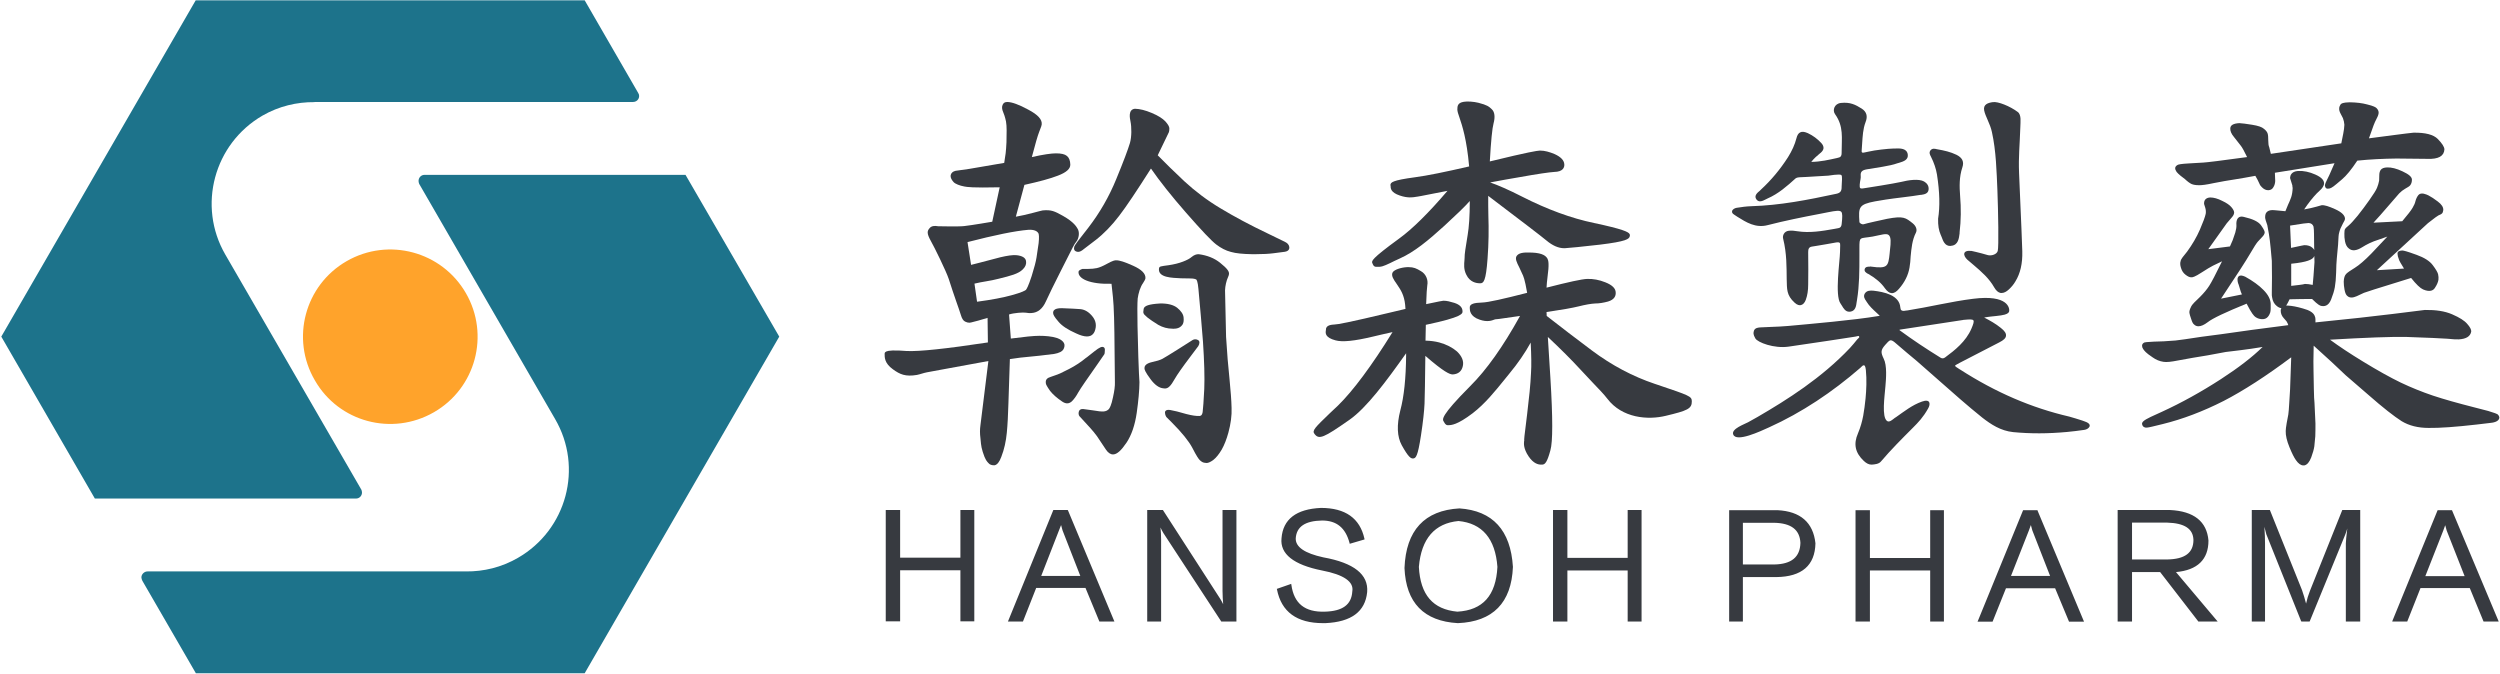 <svg version="1.2" xmlns="http://www.w3.org/2000/svg" viewBox="0 0 1547 417" width="1547" height="417"><style>.a{fill:#ffa32b}.b{fill:#1d738b}.c{fill:#373a40}</style><path class="a" d="m288.3 181.4c14.9 25.8 6.1 58.8-19.8 73.7-25.9 14.9-58.9 6.1-73.7-19.8-15-25.7-6.2-58.8 19.7-73.7 25.9-14.9 58.9-6 73.8 19.8z"/><path class="b" d="m424.2 108.2h-161.5c-2.1 0-3.7 1.7-3.7 3.8 0 0.6 0.2 1.3 0.4 1.8l84.1 145.5c17.5 30 7.2 68.5-23 85.9-10.2 5.9-21.2 8.5-32.1 8.4h-196.9c-0.1 0-0.2 0-0.2 0-2 0-3.8 1.7-3.8 3.7 0 0.7 0.3 1.4 0.6 2.1l33.1 57.2h240.6l120.4-208.3zm-203.9 200.3h-161.6l-57.9-100.2 120.3-208.1h240.7l33.1 57.3c0.4 0.6 0.6 1.2 0.6 1.9 0 2.1-1.7 3.7-3.8 3.7q-0.1 0.1-0.2 0h-196.9v0.1c-10.9-0.1-22 2.5-32.1 8.3-30.1 17.4-40.5 55.9-23.1 86l84.2 145.5c0.2 0.5 0.4 1.1 0.4 1.8 0 2-1.6 3.7-3.7 3.7z"/><path class="c" d="m710.2 196.6c1.4 1.1 3.6 2.6 6.5 4.4 2.8 1.6 5.8 2.4 8.9 2.4q0.4 0.1 0.9 0 3.7 0 5.4-2.8c0.5-1 0.7-2.3 0.5-4.2-0.2-2-1.5-3.9-3.9-5.9-2.4-1.9-6-2.8-10.7-2.7-6.8 0.4-9.7 1.4-10.1 3.3-0.3 1.7-0.3 2.4 0 2.9 0.2 0.5 0.7 1.1 2.5 2.6z"/><path class="c" d="m701.1 164.4c-5.1-2.3-8.5-3.4-10.4-3.3-0.7-0.1-2 0.1-5.8 2.2q-3.8 2.1-6.2 2.6-2.4 0.5-5.3 0.5h-3.3-0.3c-1.4 0.5-2.3 1-2.4 1.7-0.5 4.4 7.1 7.9 20.4 7.5l0.9 8.4c0.6 5.7 0.9 16.9 1 33.2l0.2 19.3c0.1 2.3-0.3 5.4-1.2 9.4-1 4.9-2 6.6-2.6 7.3-0.8 0.8-1.8 1.3-3.1 1.4q-1.9 0.2-6.9-0.7l-5.9-0.8c-1.5-0.1-2.5 0.6-2.7 1.9-0.3 1.5 0.3 2.5 0.8 2.9l6.5 7.1c1.3 1.5 2.7 3.1 4 4.9l5.6 8.4c1.3 1.9 2.8 2.9 4.3 2.9q0.1 0 0.2 0c2.3-0.1 4.9-2.4 8.2-7.3 3.1-4.7 5.2-10.8 6.3-18.4q1.6-11.2 1.7-19c-0.2-2.1-0.4-7.3-0.7-15.5q-0.3-12.4-0.5-19.1-0.1-6.8-0.1-10.8c0-2.7 0.1-4.8 0.2-6.4q0.3-2.3 1.2-5.2 1-2.8 2.1-4.3c0.9-1.4 1.4-2.3 1.5-3 0.2-2.8-2.3-5.4-7.7-7.8z"/><path fill-rule="evenodd" class="c" d="m723.6 239.2c-1 1-2 1.2-2.8 1.2q-0.5 0-0.9-0.1c-2.6-0.2-5.3-2.1-7.9-5.6-3.5-4.7-3.9-6.2-3.8-7 0-2.6 3.7-3.4 4.9-3.7q3.9-0.8 6.1-1.9c1.5-0.8 4.7-2.8 9.5-5.8l9.3-5.9q1.3-0.7 2.6-0.3c1.5 0.4 1.6 1.4 1.6 1.8 0 0.7-0.2 1.4-0.7 2.3l-0.1 0.1-4.8 6.4c-5 6.6-8.2 11.2-9.5 13.5-1.4 2.5-2.5 4.1-3.5 5zm-44.3-14.1c-6.6 9.4-10.7 15.3-12 17.6q-2 3.7-4.1 5.7c-0.6 0.5-1.5 1.2-2.8 1.2-0.9 0-1.9-0.3-3.1-1.1q-4.9-3.3-7.5-6.6c-2.1-3-2.5-4-2.6-4.5q-0.2-1.1 0-1.8 0.3-1.1 1.5-1.8c0.7-0.3 2-0.8 4.1-1.5 2-0.6 5-2 8.8-4 3.9-2 7.5-4.4 10.6-7h0.1l4.8-3.8c3.5-2.8 4.8-3.1 5.7-2.7 0.3 0.1 0.9 0.5 0.9 1.6 0 1.9-0.2 2.6-0.4 2.9zm-27.1-33.1c0.8-0.9 2.3-1.3 4.8-1.3q8 0.3 11.7 0.6 4.1 0.5 7.3 4.5c2.2 2.7 2.7 5.8 1.4 9.2q-0.8 2-2.6 2.8-1 0.4-2.2 0.4-2.7 0-6.7-1.9c-5-2.2-8.7-4.6-10.8-7.1-2.9-3.3-3.4-4.6-3.4-5.4-0.1-0.6 0.1-1.3 0.5-1.8z"/><path class="c" d="m656.2 217.8c1.5-0.7 2.3-2 2.5-3.6 0.4-2.9-3.1-4.5-4.5-5-3.3-1.1-7.5-1.4-11.1-1.4-3.5 0-9.2 0.6-17.6 1.7l-1.1-14.9c2.9-1 9-1.4 10.4-1.1q2.4 0.4 3.5 0.2c3.9-0.2 6.9-2.7 8.9-7.2 1.9-4.2 5-10.5 9.2-18.8q6.4-12.7 7.4-14.6c0.6-1.3 1.5-2.7 2.8-4.4 1.3-2.5 1.3-5.5 0.2-7.2-0.6-1-2.1-4-9-7.9-5.2-2.9-7.2-3.9-12.6-3.4-0.6 0-10.4 2.9-16.6 3.9l5.3-19.7c9.1-2 16.1-3.9 20.7-5.7 5.3-2 7.8-4.3 7.7-6.9q-0.1-3.7-2.1-5.3c-1.3-1.1-3.5-1.6-6.8-1.6-2.9 0-7.8 0.7-14.9 2.3 2.1-8 3.6-13.2 4.5-15.5 1.3-3.3 1.6-4.2 1.6-4.6 0.4-3.1-2.3-6.1-8.4-9.3-5.7-3.1-9.9-4.6-12.8-4.7-1.7 0-2.4 0.6-2.9 1.6q-1 1.9 0.3 4.8c1.2 2.9 1.4 4.5 1.7 5.6q0.4 2.3 0.4 5.5 0 3.3-0.1 7.4-0.2 4.2-0.5 6.8-0.4 2.4-0.9 6l-21.6 3.7-8.5 1.2c-1.8 0.4-2.7 1.4-3 2.6-0.4 1.8 1.2 3.8 1.8 4.4 1 1.1 3.8 2.2 6.6 2.7 1.6 0.3 4.7 0.9 21.9 0.5l-4.6 21.3c0 0-12.7 2.2-17.4 2.7-3.1 0.4-16.1 0.1-16.1 0.1-2.2-0.4-4.1-0.2-5.2 1.1-1.6 1.8-2 3.2 0.8 8.2 1.8 3.1 9.4 18.5 11 23.4q2.4 7.5 4.5 13.5c1.4 3.9 2.4 6.9 3 8.8 0.6 2.1 1.5 3.5 2.6 4 1 0.5 1.8 0.7 2.7 0.7 0.2 0 0.7 0 5.4-1.3 2.4-0.7 4.3-1.3 5.8-1.7l0.2 15.2c-25.7 3.9-42.6 5.7-50.3 5.3l-4.8-0.3c-6.3-0.2-7.7 0.4-8.4 1-0.3 0.3-0.4 0.6-0.4 1 0 2.1-0.2 5.8 5.1 9.6 4.4 3.2 7.8 4.7 14.9 3.5 2-0.4 4-1.2 6.1-1.6l11.9-2.2q10.1-1.8 26.2-4.8l-4.9 39.6q-0.3 2.1-0.3 4 0 2 0.3 4.3c0.2 1.5 0.2 4.6 1.4 8.3 1.6 5.2 2.7 6 3.5 6.9 0.8 1.1 2.3 1.4 3.3 1.4q0.3 0 0.6 0c1.6-0.4 2.9-2 4.1-5.2 1.8-4.6 2.9-9.6 3.4-14.9 0.5-5.1 0.8-11.2 1-18.2 0.2-6.7 0.5-15.7 0.9-27.4l6.4-0.9 11.9-1.2q7.3-0.9 9.1-1.1 2-0.3 3.9-1.2zm-37.9-45.4c6.8-1.7 11.9-2.9 14.7-5.8q2.4-2.4 1.9-5.1-0.5-3-5.9-3.6c-2.5-0.2-5.7 0.3-10 1.3l-12.2 3.2q-2.1 0.6-5.9 1.5l-2.2-14.1c16.7-4.3 29.3-6.9 37.6-7.6 3.3-0.2 5.4 0.6 6.3 2.2 0.3 0.7 0.5 2.3 0.1 6.1q-0.7 4.9-1.3 8.8c-0.4 2.6-1.4 6.4-3 11.5-2.1 6.5-3.2 8.2-3.6 8.6-0.5 0.4-2.3 1.5-8.9 3.3-5 1.4-12.2 2.8-21.3 4l-1.6-11.2c5.2-1.3 9.2-1.5 15.3-3.1z"/><path class="c" d="m795 149.6l-10.9-5.3c-10.7-5.1-20.4-10.3-28.7-15.3-8.4-5-15.9-10.7-22.5-16.8-6.3-5.9-11.8-11.3-16.5-16.1l6.9-14.3q0.3-0.9 0.3-2.3c0-1.1-0.8-2.5-2.5-4.4-1.6-1.7-4.3-3.5-8.4-5.2q-5.9-2.5-10.4-2.6c-4.4 0.4-3.1 6.1-2.8 7.6 0.8 3.8 0.8 9.8-0.3 13.6-1.2 4-4 11.5-8.5 22.4-4.4 10.8-10.2 20.8-17.1 29.8l-4.9 6.3c-3.3 4.2-3.9 5.3-4 5.9-0.4 1.6 0.4 2.3 0.8 2.5q1 0.6 2.2 0.4c0.7-0.1 1.7-0.6 3-1.7l7.2-5.5c5.2-4 10.1-9.1 14.6-15 4.4-5.7 11-15.6 19.7-29.3 5.4 7.8 12.6 16.9 21.7 27.3 9.7 11.1 15.8 17.5 18.7 19.7 2.9 2.2 5.9 3.8 9.1 4.6 3.1 0.9 7.4 1.3 13 1.4q1.2 0 2.3 0c4.5 0 8.2-0.2 11.2-0.6l6.9-0.9c2.9-0.5 2.8-2.4 2.7-3q-0.3-2-2.8-3.2z"/><path fill-rule="evenodd" class="c" d="m760.8 234.3c0.7 7.3 1.2 13.4 1.3 18.1 0.2 4.7-0.5 9.9-2 15.4-1.1 4-2.5 7.6-4.1 10.4-1.7 2.9-3.5 5.1-5.3 6.5-1.7 1.2-3 1.8-4.1 1.8q-0.4 0-0.8-0.1c-1.1 0-2.3-0.6-3.4-1.7-0.6-0.6-1.8-2.1-4.7-7.8-2.1-3.9-6.3-9.2-12.6-15.5l-2.8-2.8c-0.4-0.3-0.8-0.8-1-1.4q-0.3-0.7-0.4-1.7c-0.1-0.5 0-0.9 0.4-1.3 0.5-0.5 1.3-0.7 2.8-0.5l4.2 0.9c0.3 0.1 2.2 0.6 5.8 1.6 3.5 0.9 6.2 1.3 8.2 1.2 0.5-0.1 1.5-0.1 1.9-2.4 0.3-2.1 0.6-6.9 1-14.3 0.3-7.3 0-17.2-0.8-29.3q-0.3-4.5-1.3-15.7l-1.5-16.8c-0.4-4.9-1.2-5.8-1.3-5.9-0.5-0.3-1.5-0.7-3.8-0.7q-3.2 0-5.8-0.1c-5.3-0.3-14.4-0.3-13.5-6.2 0.3-1.2 0.8-1.2 6-1.9 3.3-0.5 6.2-1.2 8.8-2.2q3.7-1.4 5.4-2.9 2.2-1.8 4.4-1.7c5.3 0.7 9.7 2.5 13.2 5.3 4.8 3.8 5.5 5.5 5.5 6.6v0.4q-0.1 0.3-0.2 0.9l-1.1 2.8c-0.9 2.9-1.3 5.7-1.1 8.4l0.6 26.8c0.6 9.8 1.3 18.5 2.1 25.8zm613.6-49.5l12.9-2.6q-0.5-1-0.7-1.7l-1.3-4.3c-0.6-1.3-0.8-2.6-0.7-3.9q0.2-1 0.9-1.5c0.8-0.5 2-0.4 3.8 0.4q7.2 4 11.3 8.2c2.9 2.9 4.4 5.8 4.5 8.6 0.1 2.7 0 4.4-0.3 5.4-1.1 3.3-3 4-4.4 4.1q-2.7 0.1-4.7-1.3c-0.9-0.6-2.4-2.2-5.5-8.3-13 5.3-21.1 9.1-24.1 11.5q-3.3 2.5-5.7 2.5-1.6 0-2.7-1.1c-0.6-0.4-1.2-1.4-1.8-3.4-0.6-1.7-1-3-1.1-3.8-0.1-1 0.2-2.1 0.9-3.5q0.5-1.3 2.1-2.9l3.6-3.5q3.6-3.6 5.7-6.9c1.3-2 4-7.1 7.9-15.1q-3.8 1.8-5.6 2.7c-1.6 0.8-3.9 2.2-7 4.2-4.3 2.8-5.7 3.1-6.5 3q-1.5 0-3.5-1.6-2-1.5-2.8-4.2c-0.6-1.8-0.6-3.2-0.2-4.3 0-0.5 0.5-1.3 1.2-2.3l2.8-3.5c3.2-4.4 5.9-9 7.9-13.6 2-4.6 3.2-7.9 3.6-9.8 0.2-1.2 0.1-2.5-0.3-3.8-0.7-1.9-0.8-2.6-0.7-3 0.1-2 1.5-3.2 3.8-3.3q3.3 0 7.4 2.1c2.8 1.3 4.6 2.6 5.7 3.9 1.2 1.4 1.7 2.5 1.7 3.4-0.1 1.1-0.6 2-1.6 3.1l-3 3.5-11.4 16 13.4-1.7q1.1-2.3 1.7-3.9 0.7-1.8 1.6-4.7 0.8-2.8 0.7-4.6-0.2-2.3 0.6-3.8c0.4-0.7 1.3-1.9 3.9-1.3 5.7 1.3 9.2 3 10.8 5.3 2 2.8 2.2 3.8 2.2 4.4-0.1 1-0.7 1.9-1.8 3q-1.3 1.3-2.5 2.7c-0.7 0.8-2.4 3.3-4.8 7.5-2.3 4-8.3 13.3-17.9 27.7zm96.4-17.6l16.8-1c-2.3-3.7-2.8-4.7-3-5.2q-0.4-1-0.8-2.4c-0.3-1.3-0.3-2.1 0-2.6 0.4-0.6 1.2-0.9 2.8-1 0.9 0.1 2.5 0.4 8.8 2.7 4.7 1.7 8.1 3.8 10 6.4 1.9 2.5 3 4.4 3.3 5.6q0.4 1.8 0.2 3.5c-0.3 1.5-0.9 3-2.1 4.8-0.9 1.6-3 3-7.4 1.1-1.8-0.8-4.2-3.1-7.4-7.1-23 7.1-28.6 8.9-29.2 9.2l-4.5 2.1q-1.8 0.8-3.2 0.8-1.6 0-2.6-1c-0.7-0.5-1.3-1.7-1.7-3.8q-0.5-2.7-0.5-5c0.1-2.4 0.6-3.9 1.6-4.9 0.8-0.8 2.5-2 5.3-3.7 2.6-1.6 6.1-4.6 10.2-8.8l9.9-10.5q-2.7 1-5.7 2c-3.5 1.1-6.8 2.6-9.9 4.6-3.5 2.2-6.3 2.5-8.3 0.7-1.2-0.9-1.9-2.4-2.3-4.3q-0.5-2.6-0.4-4.9c0-1.4 0.1-2.3 0.5-2.9 0.2-0.3 0.7-0.9 2.3-2.2 1.1-0.9 2.9-2.9 5.4-5.9 2.5-3.1 5-6.5 7.4-9.9 2.4-3.4 4-5.9 4.6-7.4q0.9-2.2 1.3-4.4l0.1-3.4q0-2 0.9-3.3 1.1-1.4 3.9-1.5c2.7-0.1 5.9 0.7 9.5 2.4 4.1 1.9 5.9 3.5 5.9 5.2q0 2.1-1.1 3.5c-0.5 0.6-1.5 1.2-3.1 2.1q-2.1 1.2-3.7 2.9c-1.1 1.2-3.3 3.8-7.2 8.3-3 3.5-5.9 6.8-8.7 9.8l17.8-0.9c3.3-3.9 5.5-6.7 6.4-8.3q1.4-2.3 1.8-4.2 0.6-2.2 1.8-3.7c1.7-2 5.1-0.3 6.2 0.2q2.7 1.4 5.8 3.8c2.4 1.8 3.5 3.5 3.4 5.3-0.1 1-0.4 1.7-0.8 2.1-0.3 0.3-0.7 0.6-2.2 1.2-0.5 0.3-2 1.2-6.5 4.8z"/><path class="c" d="m1349.4 108.8l2.6 2c1.7 1.6 3.1 2.6 4.2 3.1q1.7 0.7 4.4 0.7c1.6 0.1 4.7-0.3 9.3-1.3 4.6-0.9 9-1.7 13.1-2.3 4-0.6 8.2-1.4 12.6-2.2l1.4 2.5 1.1 2.3c0.4 1 1 1.8 1.6 2.3q1.8 1.8 3.8 1.8 0.1 0 0.3 0c1.4-0.1 2.5-0.8 3.1-2.1q0.9-1.5 1-3.6 0-0.8-0.1-2.5-0.1-1.2-0.1-2.6l36.9-5.9q-1.2 2.8-3.2 7.3l-1.6 3.3c-1.1 2.2-1.2 3-1.1 3.5 0.1 0.3 0.2 1.1 0.9 1.5 0.4 0.2 0.9 0.2 1.4 0.1 0.7 0 1.9-0.3 4.9-2.9l3.2-2.7q4.2-3.5 9.6-11.7c7.8-0.8 16-1.2 24.2-1.3q5 0 19.2 0.2 10.2 0.4 10.5-5.9c-0.1-1.6-1.4-3.6-4.1-6.4-2.7-2.7-7.6-4-15-3.9-2.2 0.2-6.1 0.7-11.5 1.4q-7.4 1-16.1 2.1l2.9-8.1q0.7-1.9 2-4.4c0.8-1.5 1.1-2.6 1.1-3.4q0-1.5-1.3-2.8c-0.5-0.5-1.7-1.3-5.9-2.3q-4.4-1.2-10.7-1.3c-4.2 0.1-5.2 0.7-5.7 1.4-0.5 0.8-0.8 1.6-0.8 2.3-0.1 1 0.2 2.1 0.8 3.2l1.5 2.9c0.5 1.3 0.8 2.7 0.9 4.1q-0.1 2.5-0.7 5.5-0.6 2.8-1.2 6l-43.6 6.5-1-4.1q-0.6-1.3-0.6-4.1c0-2.1-0.1-3.5-0.4-4.4-0.3-0.9-1-1.9-2.3-2.9-1.2-1.1-3.6-1.9-7.3-2.5-3.6-0.6-6.2-0.9-7.9-1-3.6 0.2-5.5 1.2-5.6 3.2-0.1 1.6 0.6 3.4 2.3 5.4q2.2 2.7 4 5.1c1.1 1.3 2.4 3.8 4.1 7.3-15.9 2.2-25 3.3-27.1 3.4l-8.6 0.5c-5.6 0.3-6.9 0.7-7.4 1-1.2 0.7-1.4 1.5-1.4 2 0 0.7 0.3 1.4 0.9 2.3q0.9 1.1 2.5 2.4z"/><path fill-rule="evenodd" class="c" d="m1546.6 258.6c-0.4 2.4-3.8 3-6.4 3.2l-7.6 0.9c-13 1.5-23 2.2-29.8 2.1-6.5 0-12.1-1.4-16.7-4.2-4.4-2.8-11.4-8.2-20.6-16.3-13.9-12-14-12.1-14-12.1l-8.7-8.2-11.1-10.1c-0.2 7.8-0.2 13-0.1 15.5q0.1 4.1 0.2 11c0.1 4.6 0.2 7.6 0.4 8.8l0.6 12.9c0 2.7 0 5.3-0.1 7.8q-0.3 3.6-0.6 6.3-0.4 2.7-1.9 6.8c-1.2 3-2.5 4.6-4.3 5q-0.3 0-0.6 0-2.3 0-4.6-3.3c-1.1-1.5-2.4-4.1-4-8-1.6-3.9-2.4-7.3-2.3-10 0-0.9 0.2-2.5 0.6-4.9l1-5.3c0.2-1.3 0.4-3.8 0.6-7.4l0.5-8.2 0.7-19.8c-15.5 11.6-29.6 20.7-41.8 27-12.8 6.5-25.5 11.3-37.7 14.3l-6.6 1.6c-2.9 0.7-3.9 0.7-4.4 0.5q-1.5-0.4-1.8-2.1c-0.1-1.1 0.7-2.2 5.3-4.4l7-3.2c12-5.5 24.3-12.3 36.5-20.2 10.8-7 19.5-13.7 25.8-19.9-4.9 0.8-9.5 1.5-13.7 2-4.8 0.6-8.1 1-9.1 1.1l-11.3 2.1-9.1 1.5q-3.7 0.6-9.4 1.7c-4 0.8-6.9 1.1-8.7 0.8q-3.6-0.5-6.8-2.8c-2.1-1.4-3.5-2.5-4.2-3.2-0.7-0.7-1.2-1.3-1.6-1.9q-0.7-1-0.7-2.1c0-0.9 0.6-1.6 1.5-2 0.4-0.1 1.4-0.3 5.9-0.5l6-0.2q3.6-0.2 7.3-0.5c2.5-0.3 7.9-1 16.1-2.3l12.2-1.6 19.2-2.7 22.3-2.9c-0.4-1.1-0.6-1.6-0.8-1.8 0-0.2-0.4-0.8-1.9-2.4q-2-2.1-2-4.8c0-0.6 0.2-1.1 0.4-1.5q-1.5-0.2-2.9-1.4c-1.5-1.2-2.5-3-2.8-5.2q-0.3-1-0.2-3.4 0.1-2.3 0.1-8.9l-0.1-10.4-0.7-7.7c-0.3-3.4-0.7-6.4-1.1-8.9q-0.6-3.7-1-5.5l-1-3q-0.5-1.5-0.3-2.7c0.1-1.3 0.8-3.5 4.4-3.6 0.3 0 1.2 0 8.1 0.7q0.7-1.9 1.6-3.9 1.1-2.3 2-4.8 0.8-2.5 0.9-5.7c-0.1-0.4-0.2-1.1-0.2-1.6l-1.4-4.5v-0.2c0.1-1.4 0.8-3.9 4.9-4.2 3.5-0.2 7.1 0.6 10.7 2.2q5.9 2.6 5.4 6c-0.3 1.1-0.9 2.3-2.2 3.5l-2.3 2.2c-2.3 2.4-5 5.7-7.8 9.9q5.7-1.1 7.6-1.7c1.6-0.5 2.7-0.8 3.2-0.9 1.8-0.2 4.5 0.7 8.3 2.4 4.2 1.9 6.2 3.9 6.2 6.1-0.1 0.5-0.3 1.2-1.3 2.8q-0.9 1.7-1.5 3.1-0.6 1.5-0.9 2.9c-0.2 0.6-0.4 2.4-0.6 7.2l-0.8 8.6q-0.3 3.2-0.4 8.6c-0.1 3.7-0.4 6.7-0.8 9-0.4 2.3-1.2 4.8-2.3 7.6-1.6 4.1-4.2 4.4-6.1 4-0.7-0.1-2-0.6-5.7-4.3-4.6 0-9.3 0.1-13.9 0.2q-1.2 2.5-2.1 3.9 0.5 0 1 0c2.5 0.1 5.6 0.7 9.4 1.8q6 1.6 7.2 4.5c0.4 0.9 0.5 1.5 0.5 2.2v1.9c20.2-2 36.2-3.8 47.6-5.2 12-1.5 18.5-2.3 20.1-2.5 6.7-0.1 12.3 0.7 16.9 2.7 4.6 2 7.6 3.9 9.3 5.9 1.8 2 2.6 3.6 2.5 4.8-0.6 3-3.1 4.5-7.6 4.8-1.1 0.1-3.4 0-7.2-0.4-3.6-0.3-11.9-0.6-25.2-1.1-9.3-0.2-25.2 0.4-47.4 1.7q8.6 6.3 20.4 13.5c9 5.5 16.9 9.9 23.3 13 6.5 3.1 13.2 5.8 20 8.1 6.9 2.3 15.5 4.7 25.7 7.3l8.5 2.2c4.2 1.3 5.2 1.7 5.7 2 0.7 0.6 1.2 1.3 1.2 2.3zm-128.8-81.7q3-0.3 5.1-0.6 2.5-0.3 3.4-0.6c1.4 0 2.9 0.2 4.8 0.6q0.3-2.9 0.5-5.7l0.6-8.4q0-1.6-0.1-3.8-0.2 0.5-0.5 0.9c-1 1.2-3.5 2.9-13.8 3.9zm14.3-22.2q0-0.7-0.1-1.5-0.1-5.6-0.1-8.5 0-2.7-0.3-4.5c-0.5-1.4-1.5-2.1-3-2.2-0.9 0-3.7 0.3-11.5 1.6l0.6 13.8c6.3-1.4 7.7-1.6 8.2-1.7q3.3 0 5 1.6 0.8 0.7 1.2 1.4zm-142.3 111.3c-3.6 0.5-7.2 1-10.7 1.3-11.9 1.1-22.8 1.1-33.3 0.1-7.8-0.8-13.8-4.8-19.2-9-9.1-7.3-18-15.2-26.6-22.8-4.5-4-9.3-8.2-14-12.3q-3-2.5-6-5c-2.5-2.1-5.1-4.3-7.6-6.5q-1.7-1.4-2.7-1.2c-0.7 0.1-2 1.5-3.2 2.9-2.8 3.2-2.7 4.6-0.9 8.4 2.2 4.2 1.5 12.5 1.1 17.1-0.5 6.4-2.4 19 1 21.5 1.4 1.1 3.5-0.9 4.8-1.9l0.8-0.5c5-3.5 10-7.5 16-9.6 5.3-1.9 5.4 1.6 3.8 4.3-3.1 5.5-6 8.5-9.6 12.1-6.7 6.7-13.4 13.4-19.6 20.7-1.3 1.6-4.1 1.8-5.6 1.9h-0.3q-2.3 0-4.7-2.3c-5.3-5-6.5-10.4-3.6-17 3.2-7.6 3.9-14.3 4.7-21.6 0.5-5.2 0.8-11.7 0.2-17.6 0-0.3-0.3-2.7-1-2.9-0.7-0.2-1.1 0.2-1.8 0.9q-0.3 0.4-0.6 0.6c-17.4 15.1-36.3 27.7-56.4 36.8-5.3 2.4-20.5 9.6-22.3 4.4-1.3-3.4 7-6.3 9.2-7.5q3-1.6 5.9-3.3c18.4-10.7 39.6-24.1 57.1-42.6 1.6-1.7 3.1-3.6 4.5-5.3q0.2-0.3 0.6-0.6c0.7-0.6 0.9-0.9 0.6-1.3-0.2-0.4-0.5-0.4-1.4-0.1q-0.5 0.1-0.9 0.2c-2.7 0.5-27.6 4.2-41.3 6.2-9 1.3-19.2-2.6-20.6-5.1-1.4-2.5-1.3-3.4-0.8-4.9 0.7-1.7 2.8-1.8 3.8-1.9q3.3-0.2 6.7-0.3c3.5-0.1 7.1-0.3 10.7-0.6 14.2-1.3 40.7-3.6 55.5-6.1l1.1-0.2q-0.9-0.8-1.7-1.6c-2.6-2.4-4.8-4.4-6.4-7l-0.3-0.5c-0.9-1.2-1.9-2.8-0.9-4.6 1.2-2 3.5-2 5.5-1.8 3.2 0.4 7 1 10.5 2.6 3.7 1.8 5.7 4.3 6 7.6q0.1 1.5 0.7 1.9c0.5 0.4 1.3 0.5 2.7 0.2l1-0.1c13.4-2.1 27-5.5 40.6-7.2 22-2.8 22.6 6 22.4 7.6-0.1 1-1.1 1.7-2.8 2.2-2.2 0.7-8.6 1.1-11 1.5q-0.8 0.2-1.7 0.3c3.5 1.8 7.1 3.8 10.3 6.4 2.4 1.9 3.4 3.4 3.2 4.9-0.1 1.4-1.4 2.7-4.2 4.1q-12.2 6.3-24.4 12.6c-1.4 0.8-2.9 1.5-2.9 1.8-0.1 0.4 1.4 1.3 2.8 2.2l0.2 0.1c22.2 14.3 44.4 23.8 67.7 29.2 2.6 0.7 5.3 1.6 7.9 2.4l1.9 0.7c5.2 1.8 2.1 4.8-0.5 5.1zm-68.7-67.8c-0.5-0.7-2.6-0.6-5.5-0.3q-0.2 0-0.4 0-0.2 0-0.4 0.1l-39.3 6-0.1 0.3c8 5.9 16.6 11.6 25.5 17.1 0.9 0.5 1.7 0.5 2.7-0.2 6.1-4.5 12.9-9.9 16.3-17.8 1.1-2.6 1.8-4.5 1.2-5.2z"/><path fill-rule="evenodd" class="c" d="m1071.8 130.7c0.2-1.1 1.6-1.9 2.8-2.1 3-0.5 6.1-0.9 9.1-1 17.6-0.5 35-3.9 52.7-7.7 2.3-0.5 3.2-1.6 3.2-4v-0.3c0.1-3.6 0.6-6.5-0.2-7.3-0.9-0.8-8.1 0.4-8.1 0.4-5 0.2-11.7 0.8-17.8 1-1.7 0.1-2.4 0.7-2.4 0.7-5.2 4.7-10.6 9.5-17.3 12.4q-0.6 0.3-1.2 0.6c-1.8 0.9-4.2 2.2-5.8-0.1-1.5-2.2 0.6-4 2.2-5.3q0.4-0.3 0.7-0.7c6.3-5.8 11.9-12.5 16.7-20 2.5-4 4.2-7.8 5.2-11.6 0.5-2.1 1.3-3.3 2.4-3.8 1.2-0.6 2.6-0.4 4.7 0.5 3.2 1.5 6 3.6 8.3 6.1q1.4 1.5 1.4 3.1-0.1 1.5-1.7 2.9l-0.5 0.4c-1.8 1.5-3.6 3-5.4 5.3 5.8-0.1 10.9-1.3 15.9-2.4l1.1-0.3q1.8-0.3 1.8-2.7v-0.5c0-9.1 1.4-16-4.1-23.7-1.7-2.4-0.4-6.5 3.7-6.9 5.7-0.6 9 1.1 12.8 3.5 3 1.9 3.9 4.7 2.4 8.4-1.6 4.2-1.8 8.7-2.1 13.1q-0.1 2.2-0.3 4.4-0.1 1 0.2 1.2c0.3 0.3 1.2 0.2 1.8 0q1.2-0.2 2.4-0.5c3.7-0.9 11.7-1.8 15.5-1.9h0.9c3-0.1 7-0.2 7.7 3.5 0.6 3.5-2.6 4.5-5.2 5.3q-0.8 0.2-1.4 0.4c-4.2 1.6-13.1 2.7-18.8 3.7-2.9 0.5-3.9 1.6-3.7 3.9q0.1 1-0.1 2.1c-0.5 2.5-0.8 5-0.2 5.6 0.5 0.5 1.8 0.2 3.6-0.1 0.8-0.1 17.2-2.7 21.6-3.7 4.7-1.2 11.1-2.1 14.3-0.3 1.7 1 3.1 2.6 2.8 5.1-0.3 2.5-2.7 2.9-4.7 3.2h-0.4c-5.7 1-15.7 2-21.4 2.9 0 0-6.4 1.1-6.6 1.1-10.2 1.9-10.3 3.7-9.7 12.7 0 0.8 1.6 1.7 2.5 1.5 1.7-0.6 12.4-2.9 14.7-3.4 10.1-1.9 11.4-0.7 15.8 2.8 2.2 1.8 2.8 4.1 2 5.7-2.4 4.7-2.8 9.8-3.3 14.8-0.1 2.3-0.3 4.6-0.7 6.9-0.8 4.7-3 9.1-6.5 13.1-1.6 1.9-3.1 2.8-4.6 2.7-1.4-0.1-2.7-1.1-4.1-3-2.3-3.3-5.5-6.1-10.3-8.9l-0.3-0.1c-1-0.6-2.4-1.4-1.9-3 0.5-1.4 2-1.4 3.1-1.4q0.2 0 0.5-0.1 0.3 0 0.5 0.1c4.9 0.7 7.6 0.6 9-0.5 1.6-1.2 1.9-3.8 2.3-7.6q0.1-1 0.2-2.1c0.6-4.9 0.7-8-0.7-9.3-1.4-1.4-4.8-0.1-10.1 0.9-8.1 1.4-8.1-0.4-8.1 7.4q0 2.4 0 4.6c0 9 0 18.2-1.5 27.3q-0.1 0.6-0.2 1.2c-0.3 2.4-0.7 5.3-3.6 5.9q-0.5 0.1-1 0.1c-2.3 0-3.5-2-4.5-3.7-0.3-0.5-0.6-1-0.9-1.4-3.6-4.9-0.4-26.2-0.3-31.8q0-2.1 0.1-4.1 0.1-1.3-0.4-1.7-0.6-0.4-1.9-0.2c-4.2 0.8-8.6 1.5-12.7 2.2l-2.5 0.4c-1.9 0.3-2.3 1.5-2.3 3.4 0.1 7.6 0.1 14.1 0 20.1 0 3.7-0.5 6.8-1.5 9.5-0.7 1.8-1.7 2.9-3 3.2-0.8 0.2-2.2 0.1-3.9-1.5-5.1-4.7-4.7-8.2-4.9-14.8-0.1-7 0.1-15.6-2.2-24.8-0.5-1.9 0.6-4.6 3.5-4.9 1.8-0.2 3.6 0 5.3 0.3 7.6 1.2 15.2-0.1 22.6-1.4q1.3-0.2 2.7-0.5c1.3-0.2 1.9-0.9 2.1-2.4 0.5-4.5 0.6-6.9-0.3-7.8-1-0.9-3.4-0.6-7.9 0.3l-5.6 1.1c-10.5 2-21.4 4.2-31.9 6.9-7.5 2-13.3-1.7-18.9-5.2q-0.9-0.6-1.8-1.2c-1.4-0.8-1.5-1.6-1.4-2.2zm148.3 24.6c0.7 0.1 4.6 1.1 6.2 1.5 1.1 0.2 2.8 0.9 3.9 1.1 2.2 0.5 5.4-0.5 6-2.6 0.7-2.3 0.3-24.3-0.2-37.4-0.5-11.6-0.8-24.5-3.4-36.2-1.1-5.2-4.1-9.7-4.8-13.4-0.7-3.7 2.4-4.7 5.4-5.1 3.1-0.5 10.6 2.5 15.4 6.1 2.4 1.8 1.6 6.4 1.6 9-0.4 12.1-1.2 18.4-0.8 28.7l0.1 2.3q0.4 9.4 0.8 18.9c0.4 8.9 0.8 18.2 1.1 27.3 0.2 7.5-1.2 13.7-4.3 18.7-1.1 1.9-2.5 3.5-4 4.9-1.6 1.5-3.1 2.2-4.5 2.2q-0.3 0-0.6 0c-1.5-0.3-2.8-1.4-4-3.5-3.1-5.5-7.9-9.7-12.6-13.7-0.9-0.8-3.6-3-4-3.4-2.8-2.6-3.1-6.1 2.7-5.4z"/><path fill-rule="evenodd" class="c" d="m1194.9 97c1.9 3.8 3.1 7.4 3.7 11 1.7 10.9 1.9 19.9 0.7 27.3v0.1c-0.1 4.1 0.4 7.1 1.6 9.9q0.3 0.7 0.6 1.4c0.9 2.5 2 5.5 5.3 5.5q0.3 0 0.6-0.1c4.4-0.4 4.8-4.7 5.2-7.7v-0.6q1.3-10.9 0.3-22.8c-0.4-5.3-0.6-11.5 1.4-17.4 1.2-3.5 0-6-3.6-7.8-3.7-1.8-7.7-2.7-11.8-3.4q-0.3-0.1-0.5-0.1c-1.2-0.3-2.6-0.6-3.7 0.6-1.2 1.4-0.5 2.8 0.1 3.9zm-600.6 248.1h-37.3v-29.5h-8.9v68.9h8.9v-31.6h37.3v31.6h8.6v-68.9h-8.6z"/><path fill-rule="evenodd" class="c" d="m660.7 315.6h-8.9l-27.8 68.3-0.3 0.7h9.3l8.2-20.8h30.5l8.6 20.8h9.3l-28.7-68.7zm-4.1 9.3q0.6 2 0.9 3.3l11 28.2h-24.2l11-28.2q0.5-1.3 1.3-3.3zm99.9 40.8c0 2.8 0.2 5.6 0.4 8.2q-0.7-1.5-1.8-3.3l-35.3-54.7-0.2-0.3h-9.7v69h8.6v-50.5q0-4.4-0.4-7.7 0.9 2 1.9 3.6l35.6 54.4 0.1 0.2h9.4v-69h-8.6zm62.4-20.8c-11.5-2.5-17.3-6.4-17.1-11.8 0.5-7.2 5.8-10.8 16.3-11 9 0 14.5 4.5 17 13.9l0.1 0.5 9.2-2.7-0.1-0.5c-2.8-12.6-11.8-19-26.9-19-15.3 0.7-23.5 7-24.4 18.8-1 9.7 7.5 16.4 25 19.9 13.6 2.6 19.9 7 18.8 13-0.5 8.2-6 12.2-17 12.5-12.3 0.4-19.1-5-20.7-16.6l-0.1-0.6-8.9 3.1 0.1 0.4c2.7 13.8 12.3 20.8 28.4 20.8q0.8 0 1.6 0 24-1.1 25.8-19.2c0.9-10.9-8.2-18.1-27.1-21.5zm84.2-30.3c-21.6 1.2-33.1 13.6-34 36.9 0.9 21.5 12 32.9 33 34.1h0.1c21.6-0.9 33.1-12.6 34-34.8-1.4-22.7-12.5-34.8-33.1-36.2zm-0.6 7.8c14.7 1.4 22.8 10.9 24.1 28.4-0.9 17.7-9 26.8-24.8 27.7-15.1-1.4-22.9-10.4-23.8-27.7 1.5-17.5 9.8-27 24.5-28.4zm104.7 22.8h-37.3v-29.6h-8.9v69h8.9v-31.6h37.3v31.6h8.6v-69h-8.6zm92.7-29.5h-29.9v68.9h8.5v-27.5h20.7c15.8-0.2 23.9-7.2 24.2-20.9-1.4-12.9-9.3-19.8-23.5-20.5zm-21.4 7.8h19.3c10.6 0.2 15.9 4.3 16.3 12.4-0.2 8.8-5.5 13.2-16.2 13.4h-19.4zm115.9 21.8h-37.3v-29.6h-8.9v68.9h8.9v-31.6h37.3v31.6h8.5v-68.9h-8.5zm66.4-29.6h-8.9l-27.9 68.3-0.3 0.7h9.3l8.3-20.7h30.4l8.5 20.4 0.1 0.3h9.3l-28.7-68.6zm-4.1 9.2q0.6 2 0.9 3.3l11 28.2h-24.2l11.1-28.2q0.5-1.3 1.2-3.3zm109.9 9.6c-1-11.8-9-18.2-23.8-18.9h-32.4v69h8.9v-30.6h17.4l23.5 30.4 0.1 0.2h12l-25.8-30.6c13.3-1.2 20.1-7.8 20.1-19.5zm-47.3-11.1h21.8c10.7 0.3 16 3.8 16.2 10.7 0 8-5.3 11.9-16.2 12.1h-21.8zm110.1 42.2c-1 2.5-1.8 5.1-2.4 7.9q-1.2-4.6-2.5-8.3l-19.9-49.6h-11.2v69h8.2v-48.1c0-2.8-0.1-6.3-0.4-10.5q0.5 2 1.2 4.6l21.5 53.7 0.2 0.3h5.1l22-53.7q0.7-1.7 1.3-3.9c-0.6 5-0.9 8.1-0.9 9.2v48.4h8.9v-69h-11.1zm88-49.6l-0.1-0.3h-8.9l-27.9 68.3-0.2 0.6h9.3l8.2-20.7h30.5l8.4 20.4 0.1 0.3h9.4zm-4.3 9q0.6 1.9 0.9 3.3l11.1 28.2h-24.3l11.1-28.2q0.5-1.2 1.2-3.3zm-663.8-162c0.2 0.5 0.6 2 2.1 2.1 3.4 0.2 4.5-0.3 8.8-2.3 1.5-0.8 3.5-1.7 6.1-2.9 8.9-4 17.4-11 27.5-20.2 7.4-6.8 12.6-11.8 15.7-15.3 0 9.3-0.5 16.3-1.3 20.9-1.3 7.8-2 12.4-1.9 14.1 0 0.4-0.1 1-0.1 1.6-0.2 2.3-0.6 5.7 1.2 9.1 2.2 4.5 6.1 5.2 8.4 5.2q0.1 0 0.3 0c1.9-0.1 3.4-1.2 4.4-15.3 0.7-9.2 0.8-18.1 0.5-26.7-0.1-3.6-0.1-7.7-0.1-12.1 21.1 16 32.9 25 36 27.6 3.8 3.2 7.5 4.8 11 4.8q0.2 0 0.4 0c3.2-0.2 10.3-0.9 21.7-2.2 16.5-2 18.1-3.5 18.5-5.2 0.1-0.4 0.2-0.9-0.2-1.5-0.8-1.2-4-2.9-21.9-6.7-14-2.9-29-8.4-44.5-16.3-8.2-4.2-14.9-7.1-19.8-8.8 6.3-1.2 12.4-2.3 18.4-3.3 11.1-2 18.2-3 21.3-3.2 5.5-0.1 6.3-2.9 6.2-4.6-0.1-2.5-2-4.6-5.9-6.4-3.3-1.4-6.3-2.2-8.9-2.2q-0.3 0-0.5 0c-1.6 0.1-6.6 0.8-30.8 6.7 0.7-12.6 1.5-20.6 2.3-23.5 1.1-4 0.7-7.2-1.1-8.8l-0.3-0.3c-1.4-1.3-2.5-2.3-8-3.7-2.8-0.7-6.9-1-9-0.6-3.8 0.6-4 2.6-4 4.9 0.1 1.2 0.5 2.6 1.3 4.8 1.7 5 4.5 13.4 6 30.3-14.7 3.4-25.9 5.7-33.5 6.7-14.2 1.9-15.2 3.2-15.2 4.9q0.1 0.2 0.1 0.4c0 1.5 0 4.1 5.7 6 4.9 1.7 8.1 1.1 9.5 0.9q0.4-0.1 0.5-0.1c0.4 0 1.5-0.1 19.5-3.7-11.6 13.6-21.7 23.6-30 29.6-17.4 12.7-17 13.8-16.5 15.2q0.1 0 0.1 0.1z"/><path class="c" d="m1026 238.2l-2.1-0.7c-13.4-4.5-26.5-11.4-38.8-20.6-9.9-7.4-19.3-14.6-28-21.4l-0.1-2.4c9.5-1.4 16.2-2.6 19.8-3.5q6.4-1.6 10.2-1.8c2.7 0 5.4-0.5 8-1.2 4.1-1.2 4.9-3.6 4.8-5.5 0-2.6-2.1-4.7-6.4-6.4q-5.7-2.3-11.3-2.1c-3.2 0.1-11.4 1.9-25.1 5.4 0.1-2 0.3-4.2 0.6-6.5 1.1-8 0.6-10.2 0-11.4-0.9-1.6-2.8-3.5-9.5-3.8-5.9-0.3-8.3 0.3-9.6 2.1-1.1 1.6 0.1 4.1 1.6 7 0.4 0.9 0.8 1.7 1.2 2.6q0.2 0.6 0.5 1.1c0.9 1.8 1.7 3.4 3.2 12.1-14.8 3.8-24.1 5.9-27.8 6-2.7 0.1-4.4 0.3-5.6 0.7-1.5 0.5-2.2 1.3-2.1 2.5v0.2c0 1.4 0.1 5.2 6.1 7.2 4.8 1.7 7.7 0.5 9 0 0.3-0.1 0.5-0.2 0.6-0.2 0.4 0 1.3 0 15.4-2.1-10.4 18.8-20.7 33.4-30.9 43.5-18.5 18.6-17.2 20.5-16.3 21.9q0.1 0.1 0.2 0.3c0.3 0.6 1 1.9 2.2 1.9h0.1 0.3c1.8 0 5.5-0.1 15.1-7.4 7.7-5.9 14-13.8 19.6-20.7q1.5-1.9 3-3.7c5.4-6.5 9.9-13.1 13.3-19.3 0.4 8.1 0.5 14.4 0.2 18.6-0.3 7.2-1.2 15.7-2.4 25.6-1.9 14.7-1.9 16-1.8 16.4q0 0.2-0.1 0.5c-0.1 1.3-0.5 4.4 2.8 9.3 3.1 4.6 6.1 5.1 7.7 5.1q0.3 0 0.6 0h0.2c1.7-0.1 3-1.5 5-8.9 1.5-5.3 1.5-19.9 0-44.5-0.6-8.9-1.1-17.5-1.6-25.6 7.9 7.4 14.7 14.2 20.3 20.3 2.7 2.9 5.2 5.6 7.5 8 3.6 3.8 6.8 7 9 9.9 9.2 12.1 25.2 13.3 36.2 10.6 13.3-3.2 16.2-4.3 16.1-9.1-0.1-3-1.7-3.5-20.9-10z"/><path class="c" d="m899 231.7c3.3-0.2 5.5-1.9 6.2-5.2 0.7-3.1-0.6-6.1-3.6-9-2.9-2.5-6.6-4.4-11-5.6q-3.9-1-8.2-1.1h-0.3q0.1-5.3 0.2-9.8c22.8-4.8 22.8-6.9 22.7-8.5q-0.1-3.5-5.1-5.1c-2.6-0.8-4.7-1.3-6.4-1.3q-0.2 0-0.4 0c-0.6 0.1-2.4 0.3-10.6 2.1 0.2-6.4 0.5-10.3 0.7-11.6 0.7-3.5-0.9-7.1-3.9-8.8-2.8-1.7-4.5-2.5-7.7-2.5q-0.4 0-0.8 0c-4 0.2-8 1.6-9 3.2-1.2 2 0.7 4.7 2.4 7.1q0.3 0.5 0.6 0.9c1.9 2.8 4.1 6.1 4.7 12.1q0.1 1.2 0.2 2.6h-0.2q-4.4 1.1-9.7 2.3c-25 6-32.3 7.3-34 7.3-1.4 0.1-5.4 0.2-5.3 3.2q0 0.3-0.1 0.7c-0.2 1.5-0.4 4.2 6 5.9 4.3 1.2 11.8 0.4 23.1-2.3 3.4-0.8 7.5-1.8 12.2-2.8-12.8 20.7-24.4 36.3-33.7 45.4q-2.9 2.7-5.1 4.8c-9 8.7-11.2 10.7-9.5 12.8 2.8 3.7 5.6 2.5 21.6-8.7 10.6-7.4 22.7-23.7 35.1-41.2v1.1c-0.1 14.3-1.3 25.8-3.6 34.3-2.3 9-2 16.2 0.9 21.5 4.1 7.4 5.6 8.2 6.9 8.2q0 0 0.1 0c1.7-0.1 2.9-1.1 4.9-14.3 1.3-8.5 2-15.1 2.2-19.6 0.2-4.2 0.3-14.6 0.5-29.6 11.5 10 15.1 11.5 16.9 11.5q0.1 0 0.1 0z"/></svg>